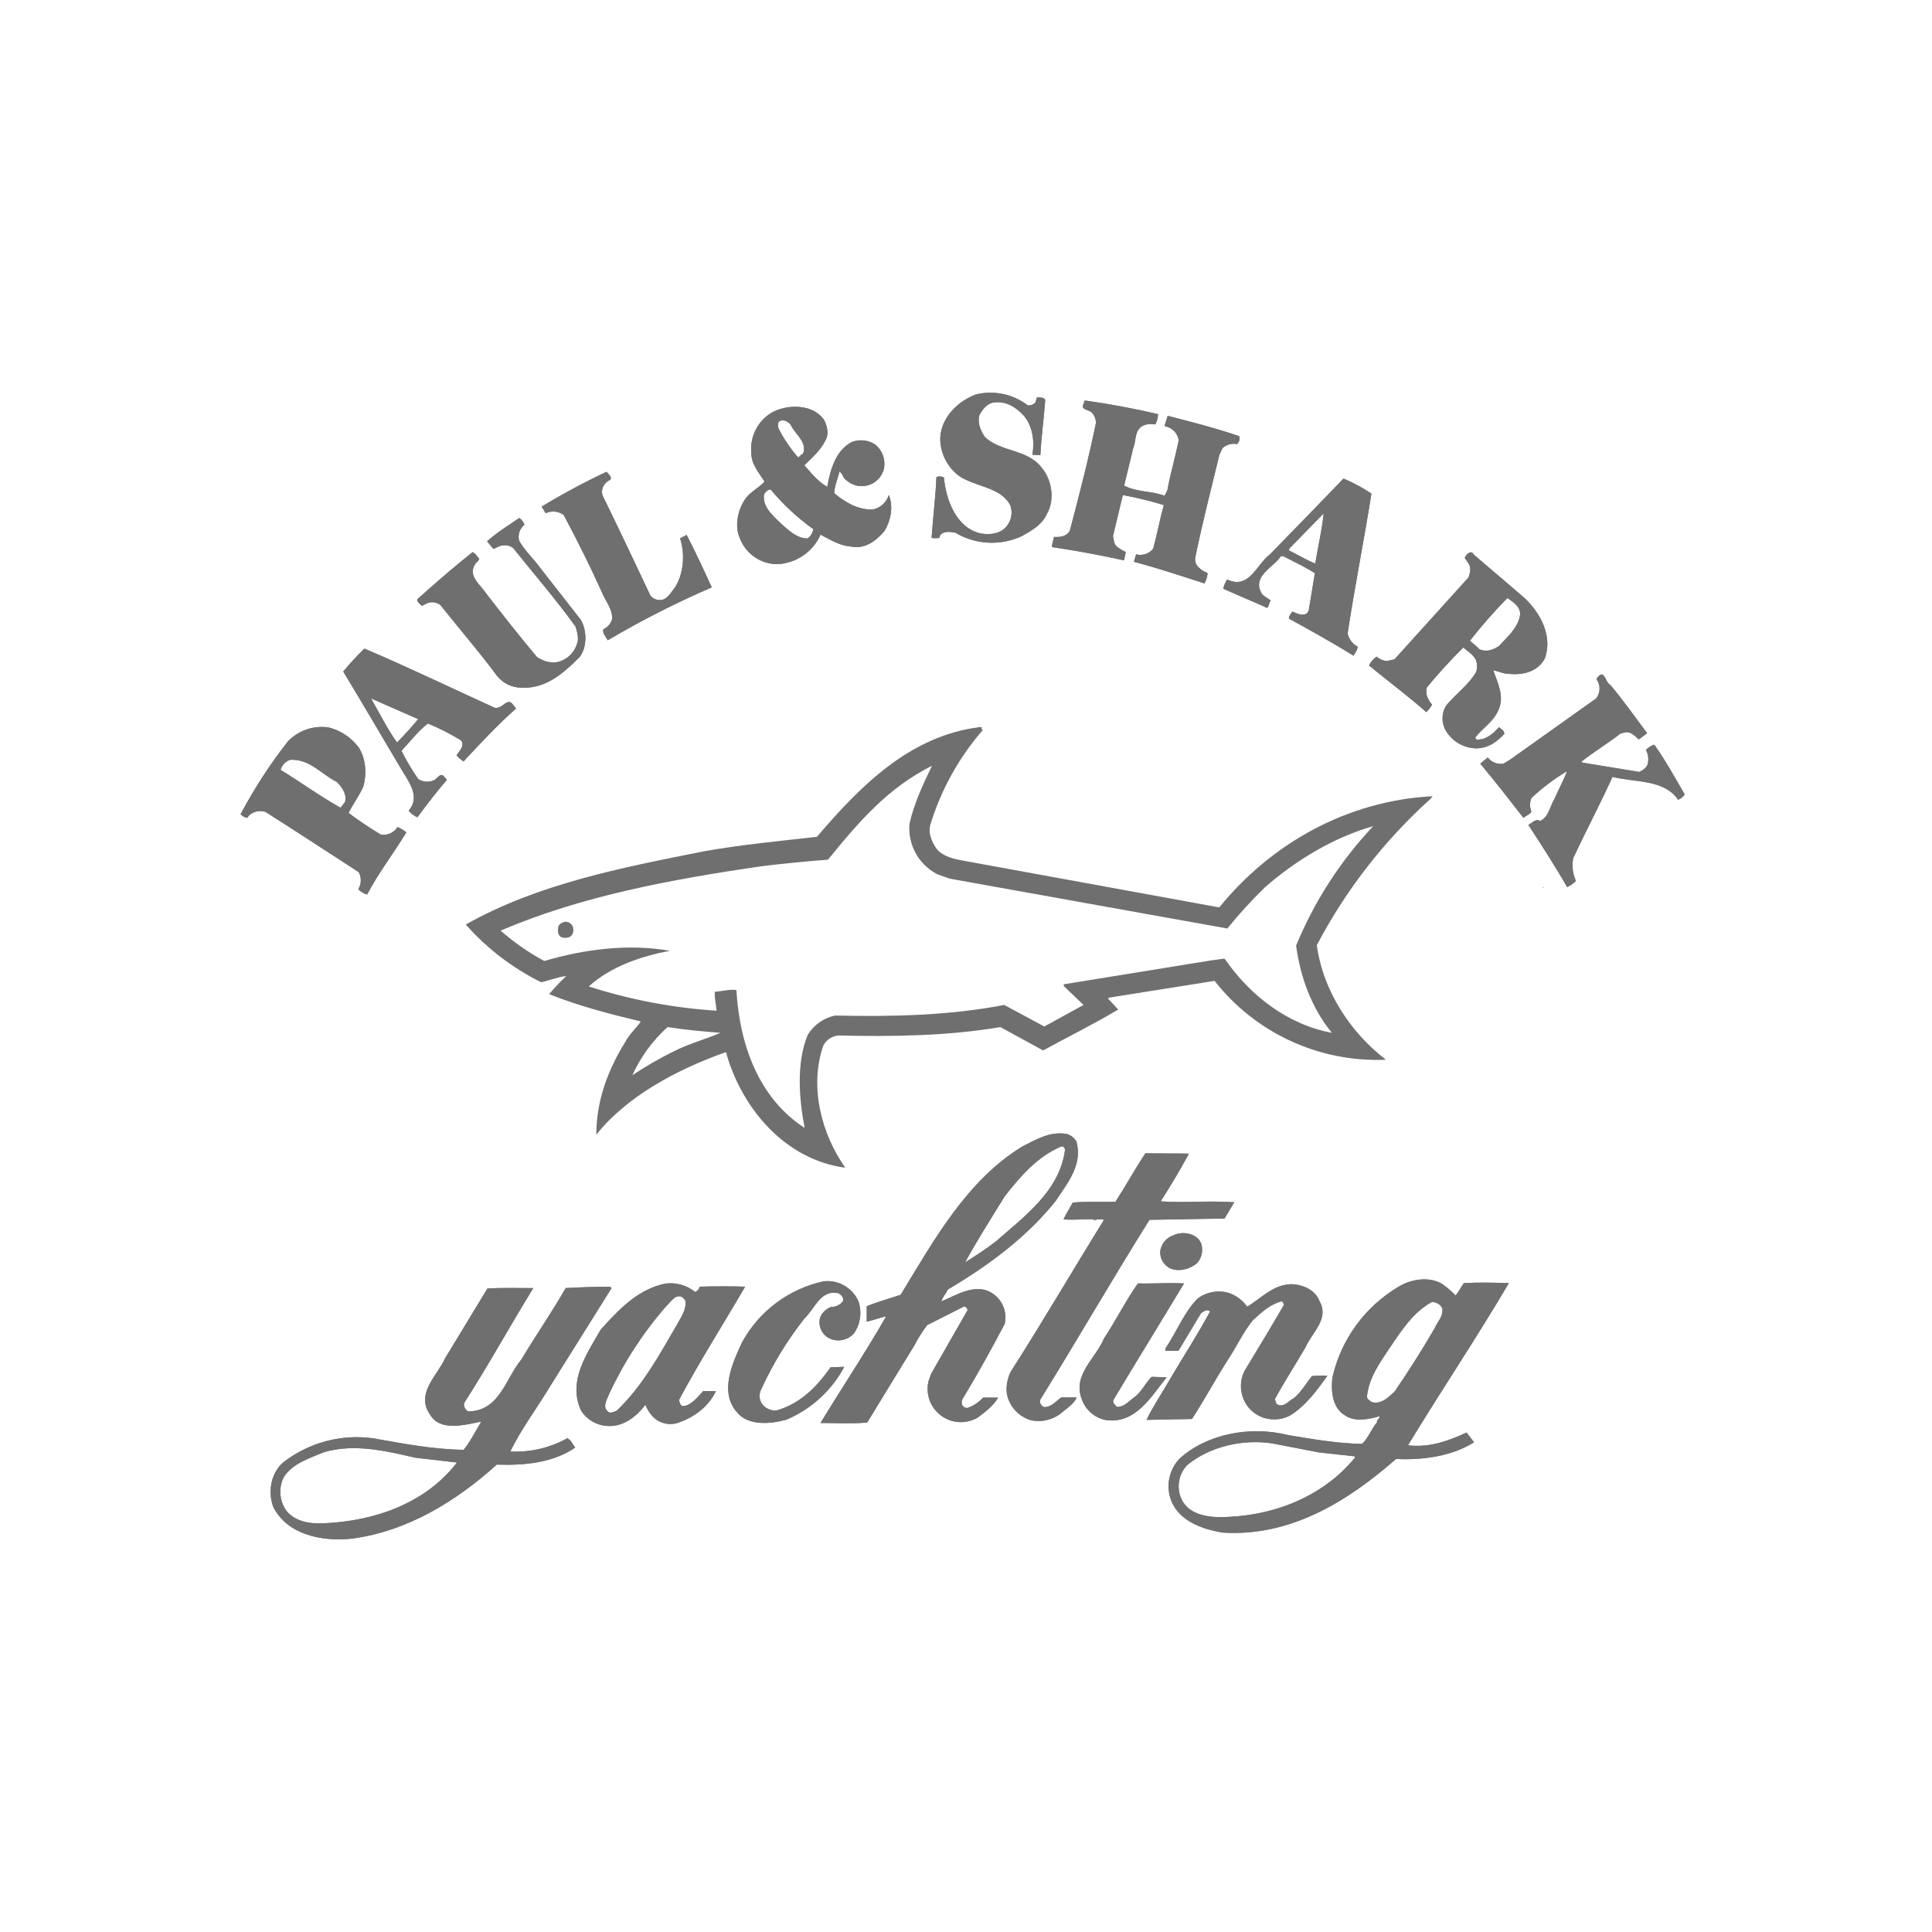 <?xml version="1.0" encoding="UTF-8"?> <svg xmlns="http://www.w3.org/2000/svg" id="Layer_1" viewBox="0 0 500 500"><defs><style>.cls-1{fill:#706f6f;}</style></defs><path class="cls-1" d="M265.94,104.91c.77,.09,1.54-.21,2.06-.79l.34-1.25c.68,0,1.93-.11,2.16,.68-.34,4.8-1.02,9.47-1.25,14.25l-2.06-.11c.57-3.43,.11-7.3-2.16-10.04-2.05-2.28-4.9-4.11-8.21-3.42-1.59,.46-2.51,1.71-3.3,3.08-.68,2.05,.23,4.1,1.37,5.81,4.34,3.99,11.06,3.08,14.71,7.95,2.65,3.08,3.42,8.33,1.37,11.86-1.25,2.85-3.88,4.33-6.5,5.81-5.53,2.58-11.98,2.25-17.22-.88-1.14-.23-2.85-.46-3.76,.46-.11,.22-.46,.45-.34,.88-.68,.11-1.37,.11-2.05,0,.34-5.25,1.02-10.38,1.25-15.74,.63-.25,1.34-.21,1.93,.11,.57,5.93,3.2,13,9.47,14.48,2.51,.45,5.25,.11,6.84-1.94,1.2-1.52,1.53-3.54,.88-5.36-2.16-4.1-7.41-4.67-11.29-6.5-3.99-1.59-6.96-6.27-6.84-10.94,.23-5.36,4.79-9.71,9.47-11.29,4.57-1.03,9.37,0,13.11,2.84l.03,.04Z"></path><path class="cls-1" d="M265.94,104.91c.77,.09,1.54-.21,2.06-.79l.34-1.25c.68,0,1.93-.11,2.16,.68-.34,4.8-1.02,9.47-1.25,14.25l-2.06-.11c.57-3.43,.11-7.3-2.16-10.04-2.05-2.28-4.9-4.11-8.21-3.42-1.59,.46-2.51,1.71-3.3,3.08-.68,2.05,.23,4.1,1.37,5.81,4.34,3.99,11.06,3.08,14.71,7.95,2.65,3.08,3.42,8.33,1.37,11.86-1.25,2.85-3.88,4.33-6.5,5.81-5.53,2.58-11.98,2.25-17.22-.88-1.14-.23-2.85-.46-3.76,.46-.11,.22-.46,.45-.34,.88-.68,.11-1.37,.11-2.05,0,.34-5.25,1.02-10.38,1.25-15.74,.63-.25,1.34-.21,1.93,.11,.57,5.93,3.2,13,9.47,14.48,2.51,.45,5.25,.11,6.84-1.94,1.2-1.52,1.53-3.54,.88-5.36-2.16-4.1-7.41-4.67-11.29-6.5-3.99-1.59-6.96-6.27-6.84-10.94,.23-5.36,4.79-9.71,9.47-11.29,4.57-1.03,9.37,0,13.11,2.84l.03,.04Z"></path><path class="cls-1" d="M299.69,107.2c-.03,.92-.26,1.83-.68,2.65-1.37-.23-3.08-.11-3.99,.88-1.37,1.37-1.02,3.42-1.71,5.13l-2.39,9.8c3.08,1.71,7.07,1.37,10.49,2.65l.69-1.37c.79-4.33,2.05-8.55,2.96-13-.25-1.62-1.39-2.97-2.96-3.47-.23-.11-.57,0-.69-.34l.79-2.51c6.28,1.6,12.44,3.2,18.48,5.25,.26,.74,.04,1.56-.57,2.06-1.34-.26-2.72,.13-3.73,1.05l-.8,1.71c-2.16,8.89-4.42,17.66-6.27,26.68-.23,1.83,1.14,2.85,2.51,3.65,.23,.11,.69,.11,.69,.46-.09,.88-.37,1.74-.8,2.51-6.04-1.94-12.09-3.99-18.25-5.59l.57-1.93c1.64,.43,3.37-.16,4.42-1.48,1.03-3.76,1.71-7.52,2.74-11.29-3.42-1.03-6.9-1.88-10.41-2.55l-.23,.11-2.51,10.49c.23,1.03,.23,2.06,1.03,2.74,.71,.54,1.47,1,2.28,1.37l-.46,2.16c-6.18-1.36-12.31-2.51-18.59-3.42-.11-1.02,.34-1.6,.46-2.65,1.6,.11,3.31-.11,4.11-1.6,2.43-9.21,4.81-18.41,6.76-27.87,.01-.98-.36-1.93-1.02-2.65-.69-.88-3.08-.69-2.17-2.28,.11-.23,0-.8,.46-.88,6.27,.88,12.66,2.06,18.81,3.53h0Z"></path><path class="cls-1" d="M299.69,107.2c-.03,.92-.26,1.83-.68,2.65-1.37-.23-3.08-.11-3.99,.88-1.37,1.37-1.02,3.42-1.71,5.13l-2.39,9.8c3.08,1.71,7.07,1.37,10.49,2.65l.69-1.37c.79-4.33,2.05-8.55,2.96-13-.25-1.62-1.39-2.97-2.96-3.47-.23-.11-.57,0-.69-.34l.79-2.51c6.28,1.6,12.44,3.2,18.48,5.25,.26,.74,.04,1.56-.57,2.06-1.34-.26-2.72,.13-3.73,1.05l-.8,1.71c-2.16,8.89-4.42,17.66-6.27,26.68-.23,1.83,1.14,2.85,2.51,3.65,.23,.11,.69,.11,.69,.46-.09,.88-.37,1.74-.8,2.51-6.04-1.94-12.09-3.99-18.25-5.59l.57-1.93c1.64,.43,3.37-.16,4.42-1.48,1.03-3.76,1.71-7.52,2.74-11.29-3.42-1.03-6.9-1.88-10.41-2.55l-.23,.11-2.51,10.49c.23,1.03,.23,2.06,1.03,2.74,.71,.54,1.47,1,2.28,1.37l-.46,2.16c-6.18-1.36-12.31-2.51-18.59-3.42-.11-1.02,.34-1.6,.46-2.65,1.6,.11,3.31-.11,4.11-1.6,2.43-9.21,4.81-18.41,6.76-27.87,.01-.98-.36-1.93-1.02-2.65-.69-.88-3.08-.69-2.17-2.28,.11-.23,0-.8,.46-.88,6.27,.88,12.66,2.06,18.81,3.53h0Z"></path><path class="cls-1" d="M157.49,124.41c-1.02,.6-1.66,1.67-1.71,2.85l.11,.88c4.22,8.56,8.33,17.34,12.44,26,.64,.79,1.63,1.22,2.65,1.15,1.7-.11,2.65-1.94,3.65-3.2,2.28-3.42,2.74-8.78,1.37-12.77l1.7-.88c2.29,4.42,4.42,9.01,6.5,13.57-9.25,3.99-18.24,8.56-26.91,13.69-.45-.8-1.48-1.94-1.14-2.85,1.12-.49,1.96-1.47,2.28-2.65,.11-2.65-1.7-4.57-2.51-6.61-3.07-6.84-6.5-13.69-10.03-20.31-1.35-1.01-3.15-1.18-4.67-.46l-1.03-1.71c5.43-3.29,11.04-6.3,16.78-9.01,.34,.46,1.94,1.71,.57,2.28l-.04,.04Z"></path><path class="cls-1" d="M157.49,124.41c-1.02,.6-1.66,1.67-1.71,2.85l.11,.88c4.22,8.56,8.33,17.34,12.44,26,.64,.79,1.63,1.22,2.65,1.15,1.7-.11,2.65-1.94,3.65-3.2,2.28-3.42,2.74-8.78,1.37-12.77l1.7-.88c2.29,4.42,4.42,9.01,6.5,13.57-9.25,3.99-18.24,8.56-26.91,13.69-.45-.8-1.48-1.94-1.14-2.85,1.12-.49,1.96-1.47,2.28-2.65,.11-2.65-1.7-4.57-2.51-6.61-3.07-6.84-6.5-13.69-10.03-20.31-1.35-1.01-3.15-1.18-4.67-.46l-1.03-1.71c5.43-3.29,11.04-6.3,16.78-9.01,.34,.46,1.94,1.71,.57,2.28l-.04,.04Z"></path><path class="cls-1" d="M197.75,127.84c-.57,3.3,2.28,5.58,4.22,7.52,1.82,1.6,4.11,3.99,6.95,3.99,1.03-.57,1.25-1.37,1.6-2.39-4.11-2.93-7.83-6.38-11.06-10.26-.69-.11-1.37,.68-1.71,1.14h0Zm3.65-18.48c-.13,.53-.09,1.09,.11,1.6,1.38,2.66,3.06,5.14,5.02,7.41,.57-.23,.69-.79,1.25-.88,1.37-2.97-2.16-5.25-3.19-7.64-.69-.8-2.29-1.71-3.2-.46v-.03Zm11.66-1.02c1.02,1.6,1.6,4.11,.46,5.81-1.25,2.51-3.43,4.34-5.36,6.27,1.93,2.17,3.42,4.11,5.93,5.59,.8-4.42,2.17-9.47,6.39-11.63,2.01-.76,4.26-.5,6.05,.69,1.91,1.57,2.75,4.1,2.16,6.5-.92,3.13-4.22,4.93-7.35,4-.88-.26-1.69-.72-2.37-1.35-.8-.46-.8-1.6-1.71-2.17-.46,1.83-1.25,3.53-1.37,5.59,2.74,2.28,6.04,4.34,10.03,4.22,1.95-.42,3.52-1.86,4.11-3.76,1.25,3.07,.46,6.72-1.14,9.34-2.16,2.51-5.02,4.8-8.78,3.99-2.85-.23-5.36-1.82-7.75-3.07-1.97,4.46-6.31,7.42-11.18,7.64-4.32,0-8.19-2.68-9.71-6.73-1.37-2.97-.57-7.07,1.14-9.71,1.25-2.16,3.42-2.96,5.25-4.9-1.37-2.28-3.42-4.42-3.42-7.41-.4-4.15,1.59-8.17,5.13-10.38,3.88-2.28,10.48-2.39,13.45,1.48h.05Z"></path><path class="cls-1" d="M197.75,127.84c-.57,3.3,2.28,5.58,4.22,7.52,1.82,1.6,4.11,3.99,6.95,3.99,1.03-.57,1.25-1.37,1.6-2.39-4.11-2.93-7.83-6.38-11.06-10.26-.69-.11-1.37,.68-1.71,1.14h0Zm3.65-18.48c-.13,.53-.09,1.09,.11,1.6,1.38,2.66,3.06,5.14,5.02,7.41,.57-.23,.69-.79,1.25-.88,1.37-2.97-2.16-5.25-3.19-7.64-.69-.8-2.29-1.71-3.2-.46v-.03Zm11.66-1.02c1.02,1.6,1.6,4.11,.46,5.81-1.25,2.51-3.43,4.34-5.36,6.27,1.93,2.17,3.42,4.11,5.93,5.59,.8-4.42,2.17-9.47,6.39-11.63,2.01-.76,4.26-.5,6.05,.69,1.91,1.57,2.75,4.1,2.16,6.5-.92,3.13-4.22,4.93-7.35,4-.88-.26-1.69-.72-2.37-1.35-.8-.46-.8-1.6-1.71-2.17-.46,1.83-1.25,3.53-1.37,5.59,2.74,2.28,6.04,4.34,10.03,4.22,1.95-.42,3.52-1.86,4.11-3.76,1.25,3.07,.46,6.72-1.14,9.34-2.16,2.51-5.02,4.8-8.78,3.99-2.85-.23-5.36-1.82-7.75-3.07-1.97,4.46-6.31,7.42-11.18,7.64-4.32,0-8.19-2.68-9.71-6.73-1.37-2.97-.57-7.07,1.14-9.71,1.25-2.16,3.42-2.96,5.25-4.9-1.37-2.28-3.42-4.42-3.42-7.41-.4-4.15,1.59-8.17,5.13-10.38,3.88-2.28,10.48-2.39,13.45,1.48h.05Z"></path><path class="cls-1" d="M342.57,132.85l-9.01,9.24v.34c2.29,1.15,4.57,2.52,6.84,3.43,.68-4.42,1.71-8.44,2.16-13h0Zm12.36-5.13c-1.94,12.2-4.34,24.17-6.18,36.26,.36,1.46,1.32,2.71,2.65,3.42-.22,.83-.61,1.61-1.15,2.28-5.47-3.42-11.06-6.5-16.65-9.57-.11-.57,.46-1.25,.88-1.83,1.14,.46,2.51,1.25,3.76,.46l.45-.69,1.6-9.71c-2.65-1.71-5.48-2.97-8.21-4.42h-.57c-1.94,2.97-7.75,5.25-4.9,9.81,.68,.79,1.48,1.02,2.28,1.7-.69,.46-.34,2.52-1.6,1.6l-10.72-4.67c.19-.85,.54-1.67,1.03-2.39,5.7,2.74,7.64-3.99,11.06-6.5,6.27-6.39,12.77-13.12,19.04-19.62,2.51,1.06,4.92,2.36,7.19,3.88h.04Z"></path><path class="cls-1" d="M342.57,132.85l-9.01,9.24v.34c2.29,1.15,4.57,2.52,6.84,3.43,.68-4.42,1.71-8.44,2.16-13h0Zm12.36-5.13c-1.94,12.2-4.34,24.17-6.18,36.26,.36,1.46,1.32,2.71,2.65,3.42-.22,.83-.61,1.61-1.15,2.28-5.47-3.42-11.06-6.5-16.65-9.57-.11-.57,.46-1.25,.88-1.83,1.14,.46,2.51,1.25,3.76,.46l.45-.69,1.6-9.71c-2.65-1.71-5.48-2.97-8.21-4.42h-.57c-1.94,2.97-7.75,5.25-4.9,9.81,.68,.79,1.48,1.02,2.28,1.7-.69,.46-.34,2.52-1.6,1.6l-10.72-4.67c.19-.85,.54-1.67,1.03-2.39,5.7,2.74,7.64-3.99,11.06-6.5,6.27-6.39,12.77-13.12,19.04-19.62,2.51,1.06,4.92,2.36,7.19,3.88h.04Z"></path><path class="cls-1" d="M135.71,135.82c-1.22,.98-1.76,2.58-1.37,4.1,1.48,2.65,3.65,4.57,5.48,7.07l10.53,13.47c1.59,2.84,1.59,7.07-.34,9.57-4.34,4.34-9.12,8.67-16.08,7.87-2.12-.28-4.05-1.39-5.36-3.07-4.56-6.18-9.8-12.21-14.59-18.25-.91-.69-2.1-.9-3.2-.57l-1.6,.79c-.34-.45-1.93-1.37-.79-2.05,4.67-4.22,9.35-8.21,13.91-11.86,.8,.34,1.25,1.25,1.71,1.71-.11,.68-.69,.79-1.02,1.37-2.06,3.07,1.37,5.36,2.84,7.64,3.88,5.02,8.9,11.4,13.12,16.42,1.71,1.14,4.11,1.94,6.27,1.02,1.97-.76,3.49-2.39,4.11-4.42,.57-1.37,0-3.08-.34-4.42-5.36-7.41-10.38-13.12-16.2-20.41-.89-.64-2.02-.85-3.08-.57-.79,.11-1.36,.69-2.05,.8-.57-.69-1.02-1.25-1.6-1.94,2.51-2.28,5.36-3.99,8.33-6.04,.64,.45,1.11,1.09,1.37,1.83l-.04-.06Z"></path><path class="cls-1" d="M135.71,135.82c-1.22,.98-1.76,2.58-1.37,4.1,1.48,2.65,3.65,4.57,5.48,7.07l10.53,13.47c1.59,2.84,1.59,7.07-.34,9.57-4.34,4.34-9.12,8.67-16.08,7.87-2.12-.28-4.05-1.39-5.36-3.07-4.56-6.18-9.8-12.21-14.59-18.25-.91-.69-2.1-.9-3.2-.57l-1.6,.79c-.34-.45-1.93-1.37-.79-2.05,4.67-4.22,9.35-8.21,13.91-11.86,.8,.34,1.25,1.25,1.71,1.71-.11,.68-.69,.79-1.02,1.37-2.06,3.07,1.37,5.36,2.84,7.64,3.88,5.02,8.9,11.4,13.12,16.42,1.71,1.14,4.11,1.94,6.27,1.02,1.97-.76,3.49-2.39,4.11-4.42,.57-1.37,0-3.08-.34-4.42-5.36-7.41-10.38-13.12-16.2-20.41-.89-.64-2.02-.85-3.08-.57-.79,.11-1.36,.69-2.05,.8-.57-.69-1.02-1.25-1.6-1.94,2.51-2.28,5.36-3.99,8.33-6.04,.64,.45,1.11,1.09,1.37,1.83l-.04-.06Z"></path><path class="cls-1" d="M390.13,154.75c-3.45,3.49-6.69,7.19-9.71,11.06,.69,.69,1.71,1.37,2.39,2.17,1.71,.88,3.66,.23,5.13-.8,2.06-2.28,5.02-4.67,5.48-8.2,0-2.17-1.93-3.2-3.3-4.22h.02Zm3.07-1.14c4.68,3.76,8.89,10.26,6.61,16.78-1.82,3.42-5.58,4.42-9.46,3.99-1.37,0-2.52-.69-3.88-.88,1.02,3.07,2.96,6.61,1.36,10.15-1.25,3.07-3.98,4.67-5.93,7.07-.23,.23,.11,.57,.23,.69,2.51,.11,4.34-1.6,5.81-3.2,.57,.46,1.37,.88,1.37,1.71-2.28,2.51-5.25,4.42-9.12,3.53-2.47-.55-4.6-2.07-5.93-4.22-1.25-2.02-1.25-4.58,0-6.61,2.39-2.97,5.81-5.36,7.75-8.67,.36-1.08,.32-2.25-.11-3.3-.79-1.37-2.16-2.17-3.2-3.08-3.33,3.29-6.49,6.76-9.46,10.38-.46,1.83,.45,3.31,1.37,4.42-.4,.71-.9,1.36-1.48,1.93-4.79-4.22-9.81-7.95-14.83-12.08,.45-.91,1.12-1.69,1.94-2.29,.76,.68,1.72,1.08,2.74,1.14l1.93-.45,19.16-21.2c.34-1.02,.69-2.39,.11-3.42l-1.11-1.63c.34-.79,1.6-2.28,2.39-.79l11.74,10.03h-.02Z"></path><path class="cls-1" d="M390.13,154.75c-3.45,3.49-6.69,7.19-9.71,11.06,.69,.69,1.71,1.37,2.39,2.17,1.71,.88,3.66,.23,5.13-.8,2.06-2.28,5.02-4.67,5.48-8.2,0-2.17-1.93-3.2-3.3-4.22h.02Zm3.07-1.14c4.68,3.76,8.89,10.26,6.61,16.78-1.82,3.42-5.58,4.42-9.46,3.99-1.37,0-2.52-.69-3.88-.88,1.02,3.07,2.96,6.61,1.36,10.15-1.25,3.07-3.98,4.67-5.93,7.07-.23,.23,.11,.57,.23,.69,2.51,.11,4.34-1.6,5.81-3.2,.57,.46,1.37,.88,1.37,1.71-2.28,2.51-5.25,4.42-9.12,3.53-2.47-.55-4.6-2.07-5.93-4.22-1.25-2.02-1.25-4.58,0-6.61,2.39-2.97,5.81-5.36,7.75-8.67,.36-1.08,.32-2.25-.11-3.3-.79-1.37-2.16-2.17-3.2-3.08-3.33,3.29-6.49,6.76-9.46,10.38-.46,1.83,.45,3.31,1.37,4.42-.4,.71-.9,1.36-1.48,1.93-4.79-4.22-9.81-7.95-14.83-12.08,.45-.91,1.12-1.69,1.94-2.29,.76,.68,1.72,1.08,2.74,1.14l1.93-.45,19.16-21.2c.34-1.02,.69-2.39,.11-3.42l-1.11-1.63c.34-.79,1.6-2.28,2.39-.79l11.74,10.03h-.02Z"></path><path class="cls-1" d="M416.7,177.21c3.31,3.88,6.39,8.32,9.58,12.54l-2.15,1.6c-1.15-1.02-2.17-2.06-3.53-1.83l-1.25,.34c-3.19,2.51-6.84,4.67-10.15,7.3l.46,.23,14.59,2.39c.85-.34,1.57-.93,2.06-1.7,.46-1.32,.33-2.77-.34-3.99,.58-.65,1.33-1.12,2.16-1.37,2.97,4.21,5.36,8.55,7.87,12.89-.43,.61-1.02,1.08-1.7,1.37-3.66-5.36-11.07-4.42-16.99-5.93-3.2,7.07-6.84,13.92-10.15,20.98-.41,2-.17,4.08,.68,5.93-.63,.69-1.41,1.24-2.28,1.59-3.2-5.58-6.61-10.83-10.03-16.07,1.02-.46,1.82-1.71,3.07-1.02,2.28-1.03,2.51-3.88,3.76-5.82,1.02-2.39,2.29-4.67,3.2-7.07-3.32,1.98-6.42,4.31-9.24,6.96-.46,1.13-.46,2.4,0,3.53-.46,.8-1.48,1.03-2.05,1.6-3.66-4.67-7.42-9.57-11.18-14.02l1.94-1.6c.96,1.25,2.54,1.87,4.1,1.6l1.83-1.14,22.12-15.74c.92-1.17,1.13-2.73,.57-4.11-.11-.46-.8-.88-.23-1.25,1.82-2.51,2.05,1.37,3.3,1.83h-.03Z"></path><path class="cls-1" d="M416.7,177.21c3.31,3.88,6.39,8.32,9.58,12.54l-2.15,1.6c-1.15-1.02-2.17-2.06-3.53-1.83l-1.25,.34c-3.19,2.51-6.84,4.67-10.15,7.3l.46,.23,14.59,2.39c.85-.34,1.57-.93,2.06-1.7,.46-1.32,.33-2.77-.34-3.99,.58-.65,1.33-1.12,2.16-1.37,2.97,4.21,5.36,8.55,7.87,12.89-.43,.61-1.02,1.08-1.7,1.37-3.66-5.36-11.07-4.42-16.99-5.93-3.2,7.07-6.84,13.92-10.15,20.98-.41,2-.17,4.08,.68,5.93-.63,.69-1.41,1.24-2.28,1.59-3.2-5.58-6.61-10.83-10.03-16.07,1.02-.46,1.82-1.71,3.07-1.02,2.28-1.03,2.51-3.88,3.76-5.82,1.02-2.39,2.29-4.67,3.2-7.07-3.32,1.98-6.42,4.31-9.24,6.96-.46,1.13-.46,2.4,0,3.53-.46,.8-1.48,1.03-2.05,1.6-3.66-4.67-7.42-9.57-11.18-14.02l1.94-1.6c.96,1.25,2.54,1.87,4.1,1.6l1.83-1.14,22.12-15.74c.92-1.17,1.13-2.73,.57-4.11-.11-.46-.8-.88-.23-1.25,1.82-2.51,2.05,1.37,3.3,1.83h-.03Z"></path><path class="cls-1" d="M96.02,180.75c2.17,3.76,4.11,7.75,6.73,11.4,1.94-1.93,3.76-3.99,5.48-6.04l-12.21-5.36Zm31.94,2.39c2.05,.57,3.3-2.85,4.79-.79l.79,1.02c-4.9,4.34-9.34,9.12-13.57,13.68-.69-.44-1.3-.97-1.83-1.59,.69-1.03,2.29-2.51,1.14-3.88-2.73-1.67-5.59-3.12-8.55-4.34-2.65,2.05-4.56,4.67-6.84,7.07,1.27,2.53,2.72,4.97,4.34,7.3,1.19,.79,2.69,.92,3.99,.34,.88-.23,1.71-2.17,2.65-1.03l.79,.88c-2.65,3.07-5.25,6.5-7.64,9.71-.88-.39-1.66-.97-2.28-1.7,3.42-3.88-.46-8.1-2.28-11.41-4.94-8.3-9.64-16.39-14.63-24.61,1.71-2.08,3.54-4.06,5.48-5.93,11.29,4.79,22.34,10.15,33.64,15.28h0Z"></path><path class="cls-1" d="M96.02,180.75c2.17,3.76,4.11,7.75,6.73,11.4,1.94-1.93,3.76-3.99,5.48-6.04l-12.21-5.36Zm31.94,2.39c2.05,.57,3.3-2.85,4.79-.79l.79,1.02c-4.9,4.34-9.34,9.12-13.57,13.68-.69-.44-1.3-.97-1.83-1.59,.69-1.03,2.29-2.51,1.14-3.88-2.73-1.67-5.59-3.12-8.55-4.34-2.65,2.05-4.56,4.67-6.84,7.07,1.27,2.53,2.72,4.97,4.34,7.3,1.19,.79,2.69,.92,3.99,.34,.88-.23,1.71-2.17,2.65-1.03l.79,.88c-2.65,3.07-5.25,6.5-7.64,9.71-.88-.39-1.66-.97-2.28-1.7,3.42-3.88-.46-8.1-2.28-11.41-4.94-8.3-9.64-16.39-14.63-24.61,1.71-2.08,3.54-4.06,5.48-5.93,11.29,4.79,22.34,10.15,33.64,15.28h0Z"></path><path class="cls-1" d="M75.28,196.6c-1.31,.32-2.33,1.34-2.65,2.65,5.03,3.07,10.04,6.73,15.51,9.8l1.15-1.48c.57-1.93-.8-3.99-2.17-5.25-3.99-1.93-6.73-5.81-11.86-5.7l.03-.03Zm17.45-3.31c1.93,2.85,2.28,6.96,1.25,10.38-1.02,2.29-2.65,4.42-3.76,6.73,2.67,2.01,5.45,3.87,8.32,5.59,1.71,.3,3.42-.47,4.34-1.94,.83,.33,1.6,.79,2.28,1.37-3.19,5.25-7.3,10.6-10.15,16.08-.87-.24-1.66-.71-2.28-1.37,.82-1.35,.86-3.03,.11-4.42-8.1-5.25-16.08-10.49-24.18-15.62-1.53-.47-3.2-.06-4.34,1.07-.11,.11-.11,.46-.46,.46-.79-.11-1.02-.46-1.6-.88,3.51-6.62,7.59-12.92,12.21-18.82,2.72-2.88,6.68-4.24,10.6-3.65,3.04,.77,5.73,2.53,7.64,5.02h.02Z"></path><path class="cls-1" d="M75.28,196.6c-1.31,.32-2.33,1.34-2.65,2.65,5.03,3.07,10.04,6.73,15.51,9.8l1.15-1.48c.57-1.93-.8-3.99-2.17-5.25-3.99-1.93-6.73-5.81-11.86-5.7l.03-.03Zm17.45-3.31c1.93,2.85,2.28,6.96,1.25,10.38-1.02,2.29-2.65,4.42-3.76,6.73,2.67,2.01,5.45,3.87,8.32,5.59,1.71,.3,3.42-.47,4.34-1.94,.83,.33,1.6,.79,2.28,1.37-3.19,5.25-7.3,10.6-10.15,16.08-.87-.24-1.66-.71-2.28-1.37,.82-1.35,.86-3.03,.11-4.42-8.1-5.25-16.08-10.49-24.18-15.62-1.53-.47-3.2-.06-4.34,1.07-.11,.11-.11,.46-.46,.46-.79-.11-1.02-.46-1.6-.88,3.51-6.62,7.59-12.92,12.21-18.82,2.72-2.88,6.68-4.24,10.6-3.65,3.04,.77,5.73,2.53,7.64,5.02h.02Z"></path><path class="cls-1" d="M399.47,229.78h-.22l.11-.23c.11,0,.11,.11,.11,.23Z"></path><path class="cls-1" d="M172.77,265.81c-3.87,3.48-6.97,7.72-9.12,12.46,3.43-2.3,7.01-4.36,10.72-6.18,3.76-1.94,8.43-3.2,12.09-4.8-4.57-.34-9.24-.79-13.69-1.48Zm68.42-67.62c-11.4,5.7-18.81,14.36-26.91,24.29-5.81,.45-11.63,1.02-17.22,1.7-23.37,3.43-46.41,7.65-67.5,16.66,3.45,3.04,7.24,5.68,11.29,7.87,10.03-2.97,21.55-4.57,32.5-2.65-7.64,1.47-15.28,4.1-20.98,9.23,10.72,3.45,21.83,5.55,33.07,6.28-.11-1.71-.57-3.2-.45-4.91,1.93-.11,3.76-.68,5.59-.45,.79,14.13,5.81,28.05,17.66,35.69-1.48-7.64-2.16-16.88,.79-24.06,1.56-2.58,4.12-4.39,7.07-5.02,14.82,.34,29.65,0,43.79-2.74l10.38,5.58,10.15-5.58-4.9-4.68c-.11-.11-.46-.45-.11-.68l38.09-6.18,3.42-.46c6.55,9.52,16.22,17.05,27.75,19.21-5.25-6.5-8.1-14.25-9.24-22.57,4.71-11.43,11.47-21.91,19.95-30.91-10.38,2.97-19.95,8.83-27.93,15.74-3.48,3.39-6.76,6.98-9.82,10.75l-71.87-12.91-3.2-1.14c-4.84-2.5-7.68-7.69-7.18-13.12,1.14-5.02,3.42-10.03,5.81-14.93h.03Zm13.25-9.35c-6.17,7.06-10.79,15.33-13.57,24.29-.8,2.28,.23,4.67,1.48,6.5,1.47,1.83,3.88,2.51,6.18,2.97l66.82,12.2h.23c13.34-16.42,32.96-27.59,55.2-28.74l-.69,.8c-11.91,10.76-21.83,23.54-29.3,37.75,1.6,11.86,8.78,22.69,17.9,29.65-17.21,.74-33.73-6.86-44.36-20.41l-27.25,4.33-.34,.23,2.65,2.85c-6.27,3.76-13,7.07-19.43,10.6l-11.06-6.05c-13.46,2.29-27.71,2.51-41.97,2.17-1.66,.17-3.12,1.17-3.88,2.65-3.65,10.71-.45,22.8,5.71,31.58-15.39-2.05-26.5-15.01-30.68-29.19,0-.34-.11-.69-.34-.69-12.44,4.42-25.44,11.3-33.42,21.33,0-8.89,3.08-16.88,7.53-24.07,1.02-1.93,2.84-3.53,3.99-5.24-8.1-1.94-16.08-3.99-23.72-7.07,1.38-1.64,2.86-3.2,4.42-4.67-2.16,.22-4.33,1.14-6.5,1.59-7.41-3.67-14.03-8.74-19.5-14.93,18.55-10.49,40.26-14.71,61.58-18.94,9.47-1.7,19.43-2.65,29.3-3.76,11.3-13.25,24.07-26.12,42.08-28.39h.57v.69l.35-.03Z"></path><path class="cls-1" d="M274.61,296.73c-6.05,2.51-10.6,7.75-14.6,12.89-3.53,5.7-7.18,11.48-10.26,17.1,2.51-1.59,5.36-3.42,7.87-5.35,7.41-6.5,16.65-13.12,18.02-23.85-.11-.46-.46-1.02-1.02-.79h0Zm3.99-1.25c1.59,6.04-2.29,10.6-5.36,15.28-7.64,9.57-17.66,16.88-27.94,22.96-.45,1.02-1.37,1.94-1.7,3.08,3.99-1.6,9.01-5.02,13.45-1.94,2.47,1.75,3.64,4.81,2.97,7.75-3.42,6.5-7.07,13.12-10.95,19.5-.21,.43-.24,.92-.11,1.37,.22,.6,.84,.97,1.47,.88,1.53-.55,2.9-1.46,3.99-2.65h3.88c-1.25,2.17-3.3,3.66-5.25,5.14-4.09,2.42-9.37,1.06-11.79-3.03-1.12-1.9-1.47-4.17-.98-6.32l.69-1.94,9.46-16.53c-.11-.46-.57-1.02-1.02-.88l-9.47,4.79c-1.25,1.65-2.35,3.41-3.3,5.25-4.11,6.73-8.21,13.34-12.21,19.96-3.65,.34-8.66,.11-12.08,.11,5.47-9.01,11.63-18.24,16.99-27.59-1.6,.34-3.43,1.02-5.03,1.37v-3.99c2.74-1.14,5.82-1.94,8.79-2.97,8.55-14.02,17.11-29.65,31.58-38.43,3.43-1.71,6.96-3.88,11.3-3.2,1.13,.29,2.09,1.04,2.65,2.06l-.03-.02Z"></path><path class="cls-1" d="M274.61,296.73c-6.05,2.51-10.6,7.75-14.6,12.89-3.53,5.7-7.18,11.48-10.26,17.1,2.51-1.59,5.36-3.42,7.87-5.35,7.41-6.5,16.65-13.12,18.02-23.85-.11-.46-.46-1.02-1.02-.79h0Zm3.99-1.25c1.59,6.04-2.29,10.6-5.36,15.28-7.64,9.57-17.66,16.88-27.94,22.96-.45,1.02-1.37,1.94-1.7,3.08,3.99-1.6,9.01-5.02,13.45-1.94,2.47,1.75,3.64,4.81,2.97,7.75-3.42,6.5-7.07,13.12-10.95,19.5-.21,.43-.24,.92-.11,1.37,.22,.6,.84,.97,1.47,.88,1.53-.55,2.9-1.46,3.99-2.65h3.88c-1.25,2.17-3.3,3.66-5.25,5.14-4.09,2.42-9.37,1.06-11.79-3.03-1.12-1.9-1.47-4.17-.98-6.32l.69-1.94,9.46-16.53c-.11-.46-.57-1.02-1.02-.88l-9.47,4.79c-1.25,1.65-2.35,3.41-3.3,5.25-4.11,6.73-8.21,13.34-12.21,19.96-3.65,.34-8.66,.11-12.08,.11,5.47-9.01,11.63-18.24,16.99-27.59-1.6,.34-3.43,1.02-5.03,1.37v-3.99c2.74-1.14,5.82-1.94,8.79-2.97,8.55-14.02,17.11-29.65,31.58-38.43,3.43-1.71,6.96-3.88,11.3-3.2,1.13,.29,2.09,1.04,2.65,2.06l-.03-.02Z"></path><path class="cls-1" d="M307.68,298.59c-2.16,3.99-4.67,8.21-7.3,12.32,6.27,.45,12.09-.23,19.04,.23l-2.51,4.21-19.43,.34c-9.71,15.51-18.71,31.13-28.26,46.53-.24,.82,.22,1.68,1.02,1.94,1.94,0,3.08-1.6,4.42-2.51h3.99c-.69,1.59-2.29,2.65-3.53,3.65-2.22,2.01-5.26,2.86-8.2,2.28-3.36-.92-5.86-3.74-6.39-7.18-.14-1.85,.21-3.7,1.02-5.36,8.32-13,16.19-26.5,24.17-39.35-.82-.25-1.71-.21-2.51,.11l-.23-.23c-2.51-.11-5.02,.23-7.75,0,.69-1.48,1.6-2.85,2.39-4.34,3.2-.34,7.87-.11,11.07-.22,2.65-4.11,5.02-8.44,7.75-12.55,3.65,.11,7.41,0,11.17,.11h.05Z"></path><path class="cls-1" d="M307.68,298.59c-2.16,3.99-4.67,8.21-7.3,12.32,6.27,.45,12.09-.23,19.04,.23l-2.51,4.21-19.43,.34c-9.71,15.51-18.71,31.13-28.26,46.53-.24,.82,.22,1.68,1.02,1.94,1.94,0,3.08-1.6,4.42-2.51h3.99c-.69,1.59-2.29,2.65-3.53,3.65-2.22,2.01-5.26,2.86-8.2,2.28-3.36-.92-5.86-3.74-6.39-7.18-.14-1.85,.21-3.7,1.02-5.36,8.32-13,16.19-26.5,24.17-39.35-.82-.25-1.71-.21-2.51,.11l-.23-.23c-2.51-.11-5.02,.23-7.75,0,.69-1.48,1.6-2.85,2.39-4.34,3.2-.34,7.87-.11,11.07-.22,2.65-4.11,5.02-8.44,7.75-12.55,3.65,.11,7.41,0,11.17,.11h.05Z"></path><path class="cls-1" d="M310.87,321.81c.55,1.75,.17,3.65-1.02,5.04-1.83,1.6-4.8,2.4-7.07,1.37-1.64-.84-2.63-2.57-2.51-4.42,.27-1.91,1.59-3.5,3.42-4.11,2.39-1.14,6.05-.57,7.19,2.16v-.05Z"></path><path class="cls-1" d="M310.87,321.81c.55,1.75,.17,3.65-1.02,5.04-1.83,1.6-4.8,2.4-7.07,1.37-1.64-.84-2.63-2.57-2.51-4.42,.27-1.91,1.59-3.5,3.42-4.11,2.39-1.14,6.05-.57,7.19,2.16v-.05Z"></path><path class="cls-1" d="M222.15,336.75c.96,2.8,.54,5.88-1.14,8.32-1.48,1.67-3.83,2.26-5.93,1.48-1.96-.73-3.18-2.7-2.97-4.79,.11-1.71,1.6-2.97,2.97-3.53,1.21,.04,2.35-.51,3.07-1.48,.34-1.02-.57-1.71-1.14-2.06-4.67-1.02-6.04,3.88-8.89,6.61-4.39,5.58-8.11,11.67-11.06,18.13-.73,1.26-.64,2.82,.22,3.99,.89,1.15,2.32,1.75,3.76,1.6,6.18-1.83,10.27-6.04,13.92-11.17l3.53-.11c-3.28,6.15-8.58,10.98-15.01,13.68-4.11,1.14-9.81,1.6-12.66-1.83-4.79-5.24-1.25-12.89,1.25-18.24,4.41-8.05,12.09-13.79,21.06-15.74,3.8-.44,7.45,1.64,9.01,5.13Z"></path><path class="cls-1" d="M222.15,336.75c.96,2.8,.54,5.88-1.14,8.32-1.48,1.67-3.83,2.26-5.93,1.48-1.96-.73-3.18-2.7-2.97-4.79,.11-1.71,1.6-2.97,2.97-3.53,1.21,.04,2.35-.51,3.07-1.48,.34-1.02-.57-1.71-1.14-2.06-4.67-1.02-6.04,3.88-8.89,6.61-4.39,5.58-8.11,11.67-11.06,18.13-.73,1.26-.64,2.82,.22,3.99,.89,1.15,2.32,1.75,3.76,1.6,6.18-1.83,10.27-6.04,13.92-11.17l3.53-.11c-3.28,6.15-8.58,10.98-15.01,13.68-4.11,1.14-9.81,1.6-12.66-1.83-4.79-5.24-1.25-12.89,1.25-18.24,4.41-8.05,12.09-13.79,21.06-15.74,3.8-.44,7.45,1.64,9.01,5.13Z"></path><path class="cls-1" d="M306.42,332.15c-6.04,10.04-12.31,20.19-18.25,30.11-.34,.88,.46,1.37,.88,1.83,1.82,.11,2.96-1.37,4.56-2.51,1.83-1.37,2.74-3.53,4.42-5.25l3.88,.11c-3.99,5.02-8.1,12.2-15.74,11.06-2.95-.58-5.36-2.72-6.27-5.59-2.29-6.18,3.76-10.49,5.81-15.51,3.08-4.67,5.59-9.71,8.78-14.25,4.34,.11,7.75-.23,11.86,0h.07Z"></path><path class="cls-1" d="M306.42,332.15c-6.04,10.04-12.31,20.19-18.25,30.11-.34,.88,.46,1.37,.88,1.83,1.82,.11,2.96-1.37,4.56-2.51,1.83-1.37,2.74-3.53,4.42-5.25l3.88,.11c-3.99,5.02-8.1,12.2-15.74,11.06-2.95-.58-5.36-2.72-6.27-5.59-2.29-6.18,3.76-10.49,5.81-15.51,3.08-4.67,5.59-9.71,8.78-14.25,4.34,.11,7.75-.23,11.86,0h.07Z"></path><path class="cls-1" d="M341.43,336.64c2.74,4.67-1.93,8.2-3.53,11.98-2.65,4.56-5.48,8.89-7.95,13.45,.11,.46,.23,1.14,.57,1.37,1.7,1.02,3.07-1.02,4.33-1.6,1.83-1.47,3.2-3.88,4.68-5.7,1.32-.15,2.66-.19,3.99-.11-2.65,3.76-5.71,7.95-9.81,10.38-2.32,1.16-5.03,1.24-7.41,.23-2.67-1.17-4.57-3.62-5.02-6.5-.33-1.87-.02-3.8,.88-5.48,3.53-5.82,6.84-11.29,10.15-16.99-.23-.23-.11-.79-.68-.88-2.97,.79-5.02,2.74-7.42,4.9-2.73,3.42-4.33,7.18-6.84,10.84-3.08,4.9-5.71,9.8-8.89,14.7l-11.75,.23c1.82-3.76,4.11-7.07,6.18-10.72,3.42-5.81,7.07-11.4,10.26-17.33-.41-.38-1.02-.42-1.48-.11l-.88,.57-5.82,9.71h-3.42l.11-.69c2.85-4.21,4.67-9.12,8.21-12.77,2.34-1.78,5.39-2.33,8.2-1.48,1.89,.67,3.52,1.9,4.68,3.53,3.53-2.06,6.61-5.71,11.4-5.82,3.42,.11,6.27,1.71,7.3,4.34l-.06-.04Z"></path><path class="cls-1" d="M341.43,336.64c2.74,4.67-1.93,8.2-3.53,11.98-2.65,4.56-5.48,8.89-7.95,13.45,.11,.46,.23,1.14,.57,1.37,1.7,1.02,3.07-1.02,4.33-1.6,1.83-1.47,3.2-3.88,4.68-5.7,1.32-.15,2.66-.19,3.99-.11-2.65,3.76-5.71,7.95-9.81,10.38-2.32,1.16-5.03,1.24-7.41,.23-2.67-1.17-4.57-3.62-5.02-6.5-.33-1.87-.02-3.8,.88-5.48,3.53-5.82,6.84-11.29,10.15-16.99-.23-.23-.11-.79-.68-.88-2.97,.79-5.02,2.74-7.42,4.9-2.73,3.42-4.33,7.18-6.84,10.84-3.08,4.9-5.71,9.8-8.89,14.7l-11.75,.23c1.82-3.76,4.11-7.07,6.18-10.72,3.42-5.81,7.07-11.4,10.26-17.33-.41-.38-1.02-.42-1.48-.11l-.88,.57-5.82,9.71h-3.42l.11-.69c2.85-4.21,4.67-9.12,8.21-12.77,2.34-1.78,5.39-2.33,8.2-1.48,1.89,.67,3.52,1.9,4.68,3.53,3.53-2.06,6.61-5.71,11.4-5.82,3.42,.11,6.27,1.71,7.3,4.34l-.06-.04Z"></path><path class="cls-1" d="M176.42,335.61c-1.7-.69-2.84,1.37-3.88,2.28-5.99,6.83-10.97,14.46-14.82,22.69-.46,1.37-1.94,3.31-.46,4.68,.57,.68,1.6,.11,2.28-.11,6.84-6.5,11.07-14.48,15.74-22.47,1.02-1.93,2.51-3.88,2.06-6.18-.26-.32-.56-.62-.88-.88h-.04Zm3.53-1.25c.57-.26,.99-.76,1.14-1.37,3.88-.11,8.32-.11,11.75,0-5.71,9.8-11.75,19.27-17.11,29.3,.11,.46,.23,1.37,.88,1.6,2.06,.11,4.11-2.51,5.36-3.88h3.31c-1.94,4.11-5.82,6.95-10.16,8.32-2.1,.55-4.33,0-5.93-1.47-.95-.94-1.69-2.07-2.16-3.31-2.17,2.85-5.59,5.82-9.93,5.48-2.76-.17-5.26-1.65-6.73-3.99-3.53-7.64,1.6-14.83,5.13-20.98,4.57-5.02,9.47-10.38,16.66-11.86,2.77-.37,5.58,.41,7.75,2.17h.03Z"></path><path class="cls-1" d="M176.42,335.61c-1.7-.69-2.84,1.37-3.88,2.28-5.99,6.83-10.97,14.46-14.82,22.69-.46,1.37-1.94,3.31-.46,4.68,.57,.68,1.6,.11,2.28-.11,6.84-6.5,11.07-14.48,15.74-22.47,1.02-1.93,2.51-3.88,2.06-6.18-.26-.32-.56-.62-.88-.88h-.04Zm3.53-1.25c.57-.26,.99-.76,1.14-1.37,3.88-.11,8.32-.11,11.75,0-5.71,9.8-11.75,19.27-17.11,29.3,.11,.46,.23,1.37,.88,1.6,2.06,.11,4.11-2.51,5.36-3.88h3.31c-1.94,4.11-5.82,6.95-10.16,8.32-2.1,.55-4.33,0-5.93-1.47-.95-.94-1.69-2.07-2.16-3.31-2.17,2.85-5.59,5.82-9.93,5.48-2.76-.17-5.26-1.65-6.73-3.99-3.53-7.64,1.6-14.83,5.13-20.98,4.57-5.02,9.47-10.38,16.66-11.86,2.77-.37,5.58,.41,7.75,2.17h.03Z"></path><path class="cls-1" d="M329.46,373.58c-7.86-1.25-16.42,.8-22.23,5.59-2.09,2.19-2.75,5.37-1.71,8.21,1.48,4.11,5.93,5.25,10.26,5.25,13.68-.11,26.57-5.25,34.89-15.39v-.34l-9.35-1.02-11.86-2.29h0Zm41.06-36.6c-4.68,2.51-7.87,7.41-10.72,11.63-2.65,3.99-5.59,7.95-6.04,12.89,.11,.68,.79,1.02,1.25,1.37,2.51,.68,4.42-1.37,5.93-2.74,3.65-5.36,7.07-10.72,10.38-16.43,.69-1.7,2.28-2.96,1.94-5.13-.51-1.03-1.59-1.66-2.74-1.59Zm6.18-1.71c.79-.88,1.37-2.16,2.16-3.2,3.88-.22,7.75-.11,11.63,0-8.32,14.13-17.66,28.06-26.11,41.97,5.58,.68,10.48-1.14,15.16-3.3l1.93,2.51c-5.7,3.65-13.45,4.67-20.18,4.33-12.09,10.6-27.03,20.19-44.82,19.05-5.58-.88-11.97-3.2-13.68-9.24-.95-3.46-.04-7.17,2.39-9.81,7.07-6.5,18.48-8.66,28.16-6.18,6.28,1.02,12.55,2.16,19.16,2.28,1.7-1.6,2.39-3.88,3.88-5.58-.23-.57,.68-.88,.68-1.6-2.65,.79-6.5,1.6-9.01-.23-3.3-1.94-3.65-6.5-3.19-9.92,2.24-9.67,8.29-18.02,16.78-23.16,3.19-2.05,7.87-2.96,11.4-1.02,1.32,.9,2.54,1.93,3.65,3.08l-.02,.03Z"></path><path class="cls-1" d="M329.46,373.58c-7.86-1.25-16.42,.8-22.23,5.59-2.09,2.19-2.75,5.37-1.71,8.21,1.48,4.11,5.93,5.25,10.26,5.25,13.68-.11,26.57-5.25,34.89-15.39v-.34l-9.35-1.02-11.86-2.29h0Zm41.06-36.6c-4.68,2.51-7.87,7.41-10.72,11.63-2.65,3.99-5.59,7.95-6.04,12.89,.11,.68,.79,1.02,1.25,1.37,2.51,.68,4.42-1.37,5.93-2.74,3.65-5.36,7.07-10.72,10.38-16.43,.69-1.7,2.28-2.96,1.94-5.13-.51-1.03-1.59-1.66-2.74-1.59Zm6.18-1.71c.79-.88,1.37-2.16,2.16-3.2,3.88-.22,7.75-.11,11.63,0-8.32,14.13-17.66,28.06-26.11,41.97,5.58,.68,10.48-1.14,15.16-3.3l1.93,2.51c-5.7,3.65-13.45,4.67-20.18,4.33-12.09,10.6-27.03,20.19-44.82,19.05-5.58-.88-11.97-3.2-13.68-9.24-.95-3.46-.04-7.17,2.39-9.81,7.07-6.5,18.48-8.66,28.16-6.18,6.28,1.02,12.55,2.16,19.16,2.28,1.7-1.6,2.39-3.88,3.88-5.58-.23-.57,.68-.88,.68-1.6-2.65,.79-6.5,1.6-9.01-.23-3.3-1.94-3.65-6.5-3.19-9.92,2.24-9.67,8.29-18.02,16.78-23.16,3.19-2.05,7.87-2.96,11.4-1.02,1.32,.9,2.54,1.93,3.65,3.08l-.02,.03Z"></path><path class="cls-1" d="M107.43,377.24c-7.42-1.71-15.9-3.77-23.72-1.37-3.76,1.59-7.95,2.84-10.26,6.39-1.18,2.32-1.22,5.05-.11,7.41,1.71,3.76,6.18,4.79,10.38,4.56,13.57-.57,26.57-5.35,34.55-15.73l-10.83-1.25h0Zm50.86-43.91l-16.07,25.67c-3.2,5.35-7.42,10.94-10.15,16.65,5.14,.26,10.24-.93,14.74-3.43,1.02,.46,1.37,1.6,2.06,2.4-5.59,3.88-12.89,4.67-20.31,4.42-10.38,9.35-22.92,17.22-37.52,19.16-7.87,.8-16.65-1.02-20.31-8.2-1.48-3.99-.57-8.79,2.51-11.48,6.61-5.18,15.06-7.45,23.38-6.28,7.75,1.37,15.39,2.85,23.38,2.97,1.83-2.28,3.08-4.9,4.56-7.3-4.21,.79-10.71,2.74-13.34-1.94-3.66-5.36,1.93-9.92,3.99-14.48l10.94-18.02c3.53-.23,7.75-.11,11.86-.11-6.04,9.81-11.48,19.73-17.9,29.76-.16,.9,.31,1.79,1.14,2.17,8.1-.23,9.47-8.33,13.68-13.46,3.77-6.27,7.87-12.2,11.48-18.48,3.76-.22,7.75-.34,11.48-.34l.34,.34h.07Z"></path><path class="cls-1" d="M107.43,377.24c-7.42-1.71-15.9-3.77-23.72-1.37-3.76,1.59-7.95,2.84-10.26,6.39-1.18,2.32-1.22,5.05-.11,7.41,1.71,3.76,6.18,4.79,10.38,4.56,13.57-.57,26.57-5.35,34.55-15.73l-10.83-1.25h0Zm50.86-43.91l-16.07,25.67c-3.2,5.35-7.42,10.94-10.15,16.65,5.14,.26,10.24-.93,14.74-3.43,1.02,.46,1.37,1.6,2.06,2.4-5.59,3.88-12.89,4.67-20.31,4.42-10.38,9.35-22.92,17.22-37.52,19.16-7.87,.8-16.65-1.02-20.31-8.2-1.48-3.99-.57-8.79,2.51-11.48,6.61-5.18,15.06-7.45,23.38-6.28,7.75,1.37,15.39,2.85,23.38,2.97,1.83-2.28,3.08-4.9,4.56-7.3-4.21,.79-10.71,2.74-13.34-1.94-3.66-5.36,1.93-9.92,3.99-14.48l10.94-18.02c3.53-.23,7.75-.11,11.86-.11-6.04,9.81-11.48,19.73-17.9,29.76-.16,.9,.31,1.79,1.14,2.17,8.1-.23,9.47-8.33,13.68-13.46,3.77-6.27,7.87-12.2,11.48-18.48,3.76-.22,7.75-.34,11.48-.34l.34,.34h.07Z"></path><path class="cls-1" d="M148.14,239.59c.34,.68,.34,1.48,0,2.16-.45,1.02-1.93,1.14-2.85,.79s-1.02-1.7-.79-2.74c.23-.79,1.02-1.02,1.71-1.25,.79-.04,1.53,.35,1.93,1.03h0Z"></path></svg> 
